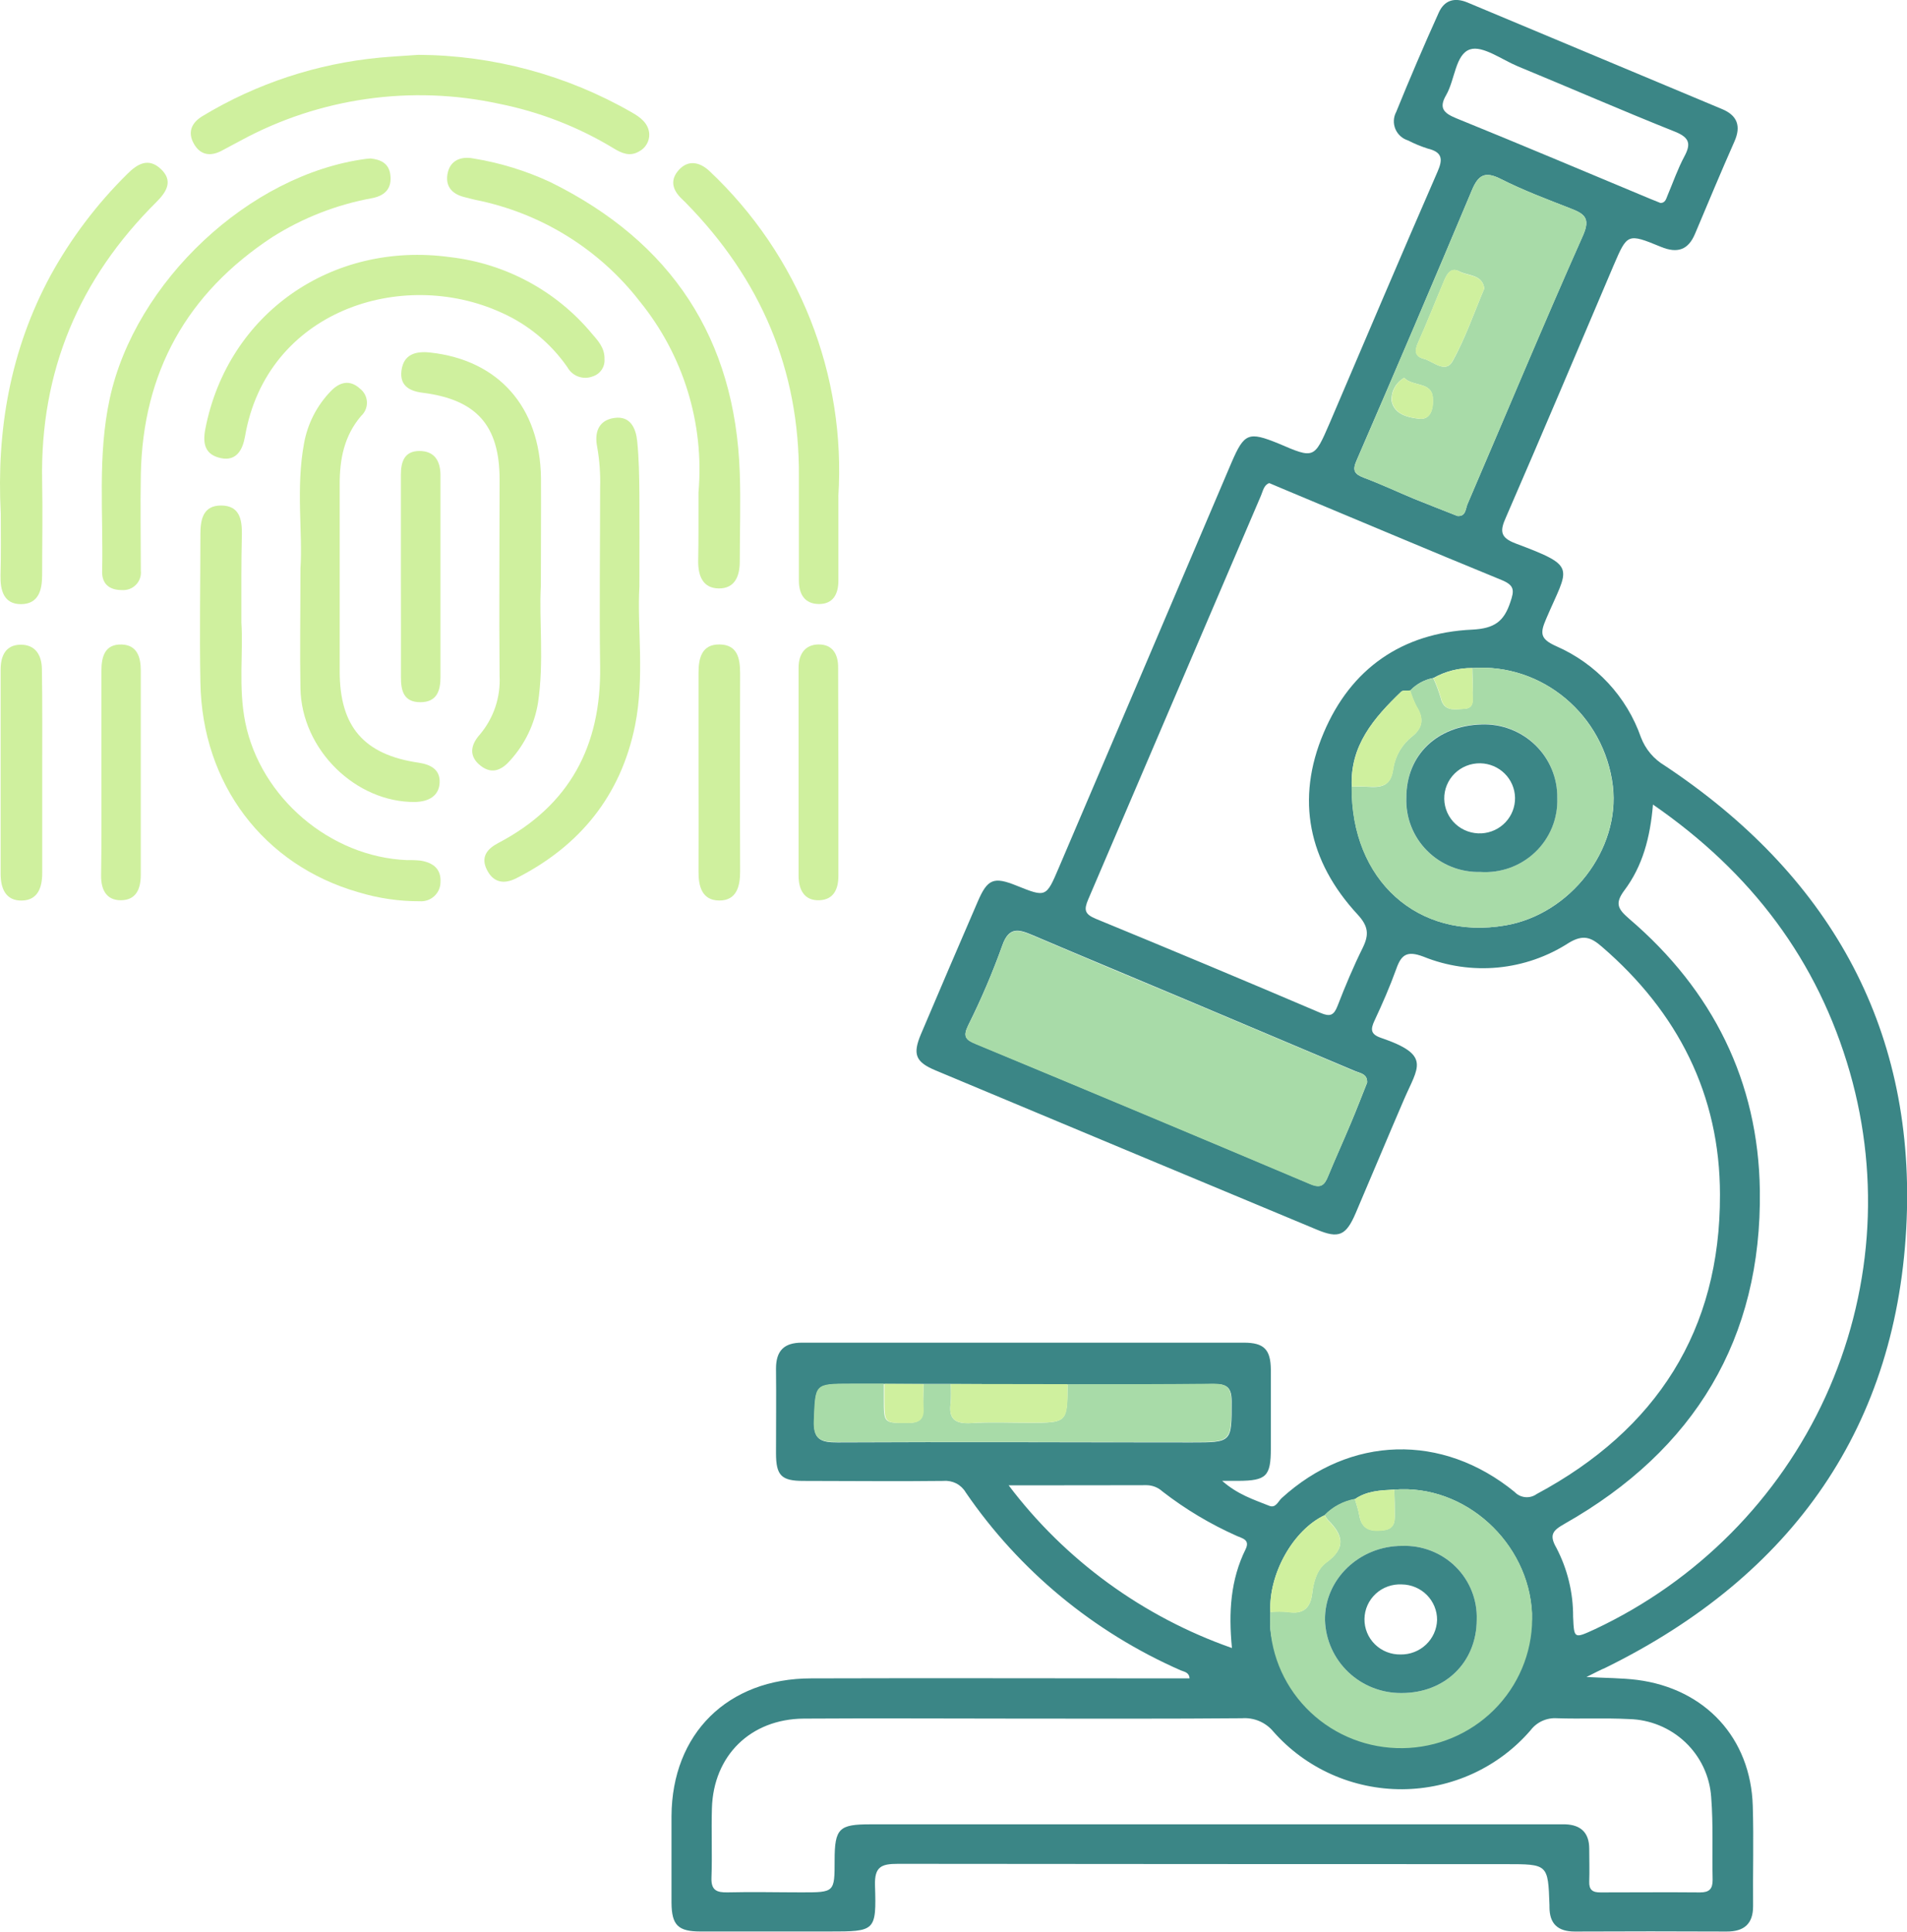<svg width="79" height="80" viewBox="0 0 79 80" fill="none" xmlns="http://www.w3.org/2000/svg">
<g clip-path="url(#clip0_283_754)">
<path d="M65.721 69.451C66.551 69.495 67.185 69.492 67.816 69.57C70.641 69.933 72.529 71.978 72.611 74.795C72.653 76.177 72.611 77.564 72.624 78.942C72.624 79.673 72.254 79.997 71.521 79.992C69.426 79.982 67.332 79.982 65.237 79.992C64.537 79.992 64.189 79.673 64.189 78.979V78.898C64.129 77.201 64.129 77.201 62.374 77.201C53.984 77.201 45.594 77.196 37.204 77.188C36.51 77.188 36.224 77.304 36.248 78.085C36.308 79.987 36.264 79.99 34.344 79.99C32.569 79.99 30.793 79.99 29.02 79.99C28.091 79.99 27.826 79.73 27.818 78.802C27.818 77.605 27.818 76.408 27.818 75.21C27.837 71.802 30.141 69.508 33.606 69.508C38.526 69.492 43.447 69.508 48.37 69.508H49.278C49.265 69.249 49.045 69.233 48.909 69.174C45.303 67.59 42.218 65.037 40.006 61.805C39.914 61.648 39.779 61.52 39.617 61.435C39.455 61.352 39.272 61.315 39.089 61.33C37.154 61.354 35.219 61.33 33.281 61.33C32.37 61.33 32.15 61.107 32.147 60.193C32.147 59.021 32.16 57.86 32.147 56.678C32.147 55.937 32.485 55.605 33.215 55.605C39.326 55.605 45.431 55.605 51.53 55.605C52.363 55.605 52.636 55.887 52.646 56.712C52.646 57.803 52.646 58.894 52.646 59.985C52.646 61.139 52.463 61.32 51.297 61.328H50.63C51.269 61.893 51.939 62.105 52.588 62.364C52.85 62.463 52.947 62.181 53.091 62.046C55.927 59.454 59.743 59.337 62.743 61.786C62.859 61.909 63.015 61.986 63.184 62.002C63.352 62.019 63.521 61.973 63.657 61.875C68.633 59.208 71.27 55.084 71.252 49.475C71.252 45.346 69.508 41.914 66.352 39.2C65.92 38.827 65.595 38.682 64.99 39.047C64.108 39.618 63.099 39.968 62.05 40.068C61.001 40.167 59.943 40.013 58.967 39.618C58.279 39.358 58.048 39.54 57.839 40.136C57.577 40.862 57.268 41.569 56.941 42.267C56.768 42.635 56.781 42.832 57.202 42.979C59.31 43.697 58.745 44.179 58.156 45.548C57.485 47.103 56.828 48.682 56.158 50.247C55.76 51.172 55.461 51.305 54.552 50.924C49.287 48.731 44.023 46.533 38.759 44.33C37.926 43.983 37.801 43.664 38.149 42.834C38.928 40.999 39.713 39.166 40.506 37.334C40.909 36.398 41.168 36.297 42.108 36.676C43.334 37.168 43.337 37.171 43.863 35.935C46.249 30.35 48.636 24.753 51.022 19.144C51.546 17.934 51.722 17.864 52.96 18.366C54.442 19.004 54.442 19.004 55.081 17.527C56.566 14.053 58.04 10.578 59.549 7.117C59.779 6.599 59.758 6.301 59.145 6.153C58.865 6.064 58.592 5.951 58.331 5.816C58.214 5.78 58.105 5.719 58.015 5.637C57.924 5.555 57.852 5.454 57.805 5.341C57.758 5.228 57.737 5.107 57.743 4.985C57.748 4.864 57.781 4.745 57.839 4.637C58.401 3.255 58.987 1.886 59.599 0.531C59.829 0.013 60.248 -0.124 60.798 0.106C64.307 1.575 67.817 3.044 71.328 4.513C71.961 4.772 72.139 5.212 71.851 5.86C71.291 7.125 70.759 8.403 70.222 9.676C69.94 10.352 69.492 10.505 68.806 10.223C67.418 9.652 67.413 9.671 66.842 11C65.362 14.476 63.896 17.954 62.39 21.415C62.128 21.993 62.141 22.265 62.798 22.511C65.373 23.478 64.975 23.467 64.055 25.621C63.794 26.225 63.794 26.461 64.475 26.764C65.289 27.121 66.02 27.64 66.623 28.289C67.225 28.938 67.687 29.703 67.978 30.536C68.163 31.024 68.509 31.436 68.96 31.704C75.703 36.178 79.301 42.435 78.987 50.475C78.649 59.047 74.273 65.249 66.512 69.067C66.305 69.155 66.103 69.259 65.721 69.451ZM39.382 57.315H38.262H36.628H35.258C33.739 57.315 33.789 57.315 33.726 58.837C33.692 59.614 34.001 59.739 34.692 59.736C39.576 59.71 44.46 59.736 49.357 59.736C51.049 59.736 51.022 59.736 51.022 58.033C51.022 57.466 50.831 57.31 50.279 57.318C48.265 57.346 46.254 57.336 44.24 57.339L39.382 57.315ZM56.129 62.085C55.654 62.174 55.217 62.405 54.88 62.748C53.57 63.362 52.549 65.187 52.628 66.75C52.628 66.991 52.609 67.23 52.628 67.468C52.783 68.84 53.464 70.1 54.532 70.987C55.599 71.875 56.97 72.323 58.362 72.238C59.754 72.153 61.059 71.542 62.008 70.531C62.957 69.52 63.477 68.187 63.461 66.807C63.325 63.896 60.698 61.45 57.752 61.691C57.189 61.719 56.618 61.742 56.129 62.085ZM59.384 28.076C59.017 28.144 58.681 28.325 58.425 28.594C58.297 28.61 58.119 28.576 58.043 28.649C56.917 29.73 55.917 30.88 55.998 32.581C55.961 36.448 58.732 38.949 62.364 38.324C65.058 37.863 67.125 35.18 66.816 32.552C66.459 29.613 63.893 27.456 60.997 27.666C60.432 27.658 59.875 27.8 59.384 28.076ZM42.41 71.174C39.372 71.174 36.334 71.154 33.294 71.174C31.087 71.193 29.555 72.709 29.492 74.886C29.463 75.845 29.51 76.804 29.473 77.761C29.455 78.279 29.683 78.38 30.144 78.37C31.165 78.344 32.189 78.37 33.21 78.37C34.575 78.37 34.575 78.37 34.575 77.04C34.575 75.71 34.771 75.552 36.051 75.552H64.365C64.524 75.552 64.687 75.552 64.849 75.552C65.498 75.576 65.834 75.91 65.836 76.558C65.836 77.011 65.852 77.465 65.836 77.916C65.823 78.263 65.97 78.377 66.31 78.372C67.682 78.372 69.055 78.359 70.424 78.372C70.806 78.372 70.948 78.235 70.948 77.854C70.922 76.711 70.979 75.563 70.888 74.425C70.83 73.563 70.449 72.753 69.819 72.155C69.189 71.557 68.356 71.213 67.483 71.193C66.491 71.141 65.493 71.193 64.501 71.159C64.291 71.145 64.081 71.183 63.889 71.27C63.698 71.357 63.532 71.49 63.406 71.657C62.75 72.418 61.935 73.03 61.019 73.451C60.102 73.872 59.104 74.093 58.093 74.099C57.082 74.104 56.082 73.894 55.16 73.482C54.239 73.071 53.418 72.468 52.753 71.714C52.596 71.524 52.395 71.374 52.167 71.277C51.939 71.181 51.691 71.14 51.444 71.159C48.432 71.185 45.421 71.174 42.41 71.174ZM52.581 20.007C52.361 20.082 52.319 20.331 52.237 20.526C49.855 26.098 47.47 31.671 45.083 37.243C44.9 37.671 44.921 37.855 45.398 38.052C48.51 39.331 51.616 40.631 54.715 41.953C55.105 42.116 55.259 42.046 55.409 41.66C55.725 40.844 56.066 40.032 56.456 39.245C56.718 38.708 56.692 38.361 56.239 37.871C54.204 35.67 53.667 33.107 54.833 30.354C55.956 27.69 58.085 26.207 60.994 26.075C61.913 26.028 62.304 25.733 62.566 24.942C62.736 24.45 62.746 24.242 62.202 24.019C59.156 22.773 56.129 21.49 53.089 20.222L52.581 20.007ZM68.476 33.319C68.363 34.688 68.044 35.872 67.292 36.873C66.881 37.425 67.03 37.65 67.496 38.055C70.956 41.012 72.841 44.794 72.904 49.296C72.99 55.431 70.204 60.053 64.82 63.103C64.333 63.38 64.16 63.554 64.475 64.101C64.935 64.982 65.173 65.96 65.168 66.952C65.21 67.87 65.2 67.87 66.072 67.471C70.303 65.482 73.686 62.074 75.619 57.852C77.552 53.629 77.912 48.865 76.633 44.405C75.305 39.781 72.564 36.142 68.476 33.319ZM56.634 44.838C56.655 44.467 56.349 44.447 56.111 44.345C53.816 43.378 51.523 42.409 49.229 41.44C47.081 40.535 44.931 39.644 42.787 38.731C42.216 38.49 41.797 38.353 41.519 39.161C41.115 40.287 40.645 41.388 40.11 42.459C39.88 42.93 40 43.068 40.438 43.236C45.062 45.154 49.68 47.088 54.291 49.037C54.715 49.216 54.869 49.076 55.013 48.723C55.317 47.987 55.647 47.261 55.956 46.525C56.189 45.976 56.409 45.406 56.634 44.838ZM60.374 21.368C60.727 21.399 60.709 21.075 60.79 20.883C62.385 17.172 63.932 13.444 65.577 9.753C65.902 9.02 65.624 8.851 65.053 8.629C64.082 8.25 63.1 7.882 62.173 7.413C61.515 7.079 61.24 7.247 60.976 7.874C59.405 11.619 57.809 15.357 56.189 19.09C56.011 19.499 56.126 19.642 56.498 19.784C57.2 20.043 57.881 20.367 58.572 20.655C59.169 20.899 59.769 21.127 60.374 21.368ZM41.784 61.512C44.127 64.613 47.347 66.958 51.035 68.251C50.889 66.758 50.98 65.418 51.599 64.163C51.795 63.764 51.465 63.71 51.242 63.611C50.141 63.122 49.105 62.503 48.155 61.766C47.978 61.604 47.747 61.511 47.505 61.507C45.654 61.512 43.821 61.512 41.784 61.512ZM68.787 8.406C68.992 8.406 69.023 8.229 69.083 8.087C69.311 7.55 69.502 6.993 69.777 6.48C70.052 5.967 70.002 5.702 69.395 5.456C67.208 4.585 65.048 3.642 62.874 2.745C62.212 2.47 61.424 1.877 60.9 2.045C60.29 2.245 60.277 3.3 59.91 3.935C59.593 4.479 59.811 4.686 60.334 4.901C63.011 5.987 65.671 7.112 68.337 8.224C68.484 8.286 68.633 8.343 68.787 8.406Z" fill="#3B8686"/>
<path d="M28.936 20.386C29.183 17.538 28.311 14.707 26.501 12.48C24.82 10.31 22.401 8.816 19.692 8.276C19.535 8.242 19.381 8.198 19.224 8.159C18.7 8.025 18.438 7.693 18.545 7.169C18.653 6.646 19.087 6.467 19.593 6.56C20.707 6.739 21.79 7.071 22.811 7.548C27.823 10.023 30.46 14.028 30.646 19.587C30.688 20.811 30.646 22.034 30.646 23.255C30.646 23.859 30.442 24.375 29.779 24.369C29.117 24.364 28.92 23.851 28.923 23.242C28.939 22.418 28.936 21.596 28.936 20.386Z" fill="#CFF09E"/>
<path d="M15.353 6.563C15.748 6.607 16.11 6.747 16.17 7.239C16.238 7.781 15.976 8.089 15.442 8.201C13.96 8.468 12.544 9.019 11.276 9.823C7.73 12.153 5.916 15.426 5.834 19.644C5.81 20.974 5.834 22.304 5.834 23.633C5.846 23.739 5.834 23.847 5.799 23.948C5.764 24.049 5.707 24.141 5.632 24.218C5.557 24.295 5.466 24.354 5.365 24.392C5.264 24.43 5.156 24.445 5.048 24.437C4.525 24.437 4.218 24.177 4.231 23.659C4.286 21.275 4.032 18.885 4.546 16.511C5.593 11.669 10.333 7.211 15.175 6.578L15.353 6.563Z" fill="#CFF09E"/>
<path d="M9.999 25.787C10.082 27 9.868 28.465 10.161 29.919C10.795 33.029 13.672 35.491 16.865 35.621C17.053 35.615 17.241 35.622 17.428 35.642C17.951 35.727 18.284 35.994 18.247 36.546C18.245 36.654 18.221 36.761 18.176 36.859C18.131 36.957 18.066 37.045 17.985 37.118C17.905 37.191 17.81 37.247 17.707 37.282C17.604 37.317 17.495 37.332 17.386 37.324C16.526 37.327 15.67 37.201 14.848 36.951C10.92 35.826 8.372 32.467 8.302 28.27C8.262 26.225 8.302 24.175 8.302 22.127C8.302 21.531 8.401 20.933 9.161 20.935C9.92 20.938 10.027 21.503 10.02 22.12C9.991 23.257 9.999 24.401 9.999 25.787Z" fill="#CFF09E"/>
<path d="M25.042 14.873C25.054 15.029 25.012 15.184 24.924 15.314C24.836 15.444 24.706 15.54 24.555 15.588C24.364 15.663 24.153 15.666 23.96 15.596C23.767 15.527 23.606 15.39 23.508 15.212C22.82 14.219 21.869 13.433 20.758 12.941C16.639 11.068 11.046 12.869 10.15 18.074C10.056 18.615 9.802 19.11 9.152 18.973C8.503 18.836 8.382 18.392 8.508 17.755C9.438 12.988 13.745 9.979 18.64 10.648C20.931 10.91 23.032 12.038 24.503 13.797C24.76 14.098 25.055 14.393 25.042 14.873Z" fill="#CFF09E"/>
<path d="M26.488 24.284C26.388 25.963 26.715 28.024 26.307 30.048C25.72 32.941 24.029 35.038 21.376 36.378C20.852 36.637 20.425 36.538 20.166 36.012C19.907 35.486 20.184 35.152 20.64 34.913C23.607 33.358 24.906 30.878 24.861 27.607C24.827 25.131 24.861 22.659 24.861 20.186C24.878 19.628 24.837 19.07 24.741 18.519C24.618 17.921 24.783 17.405 25.448 17.309C26.113 17.213 26.341 17.734 26.396 18.263C26.472 18.999 26.48 19.745 26.488 20.489C26.495 21.632 26.488 22.775 26.488 24.284Z" fill="#CFF09E"/>
<path d="M22.406 24.261C22.325 25.673 22.547 27.404 22.285 29.123C22.14 29.989 21.753 30.797 21.167 31.456C20.832 31.85 20.416 32.106 19.913 31.715C19.41 31.323 19.491 30.852 19.879 30.419C20.451 29.741 20.743 28.873 20.696 27.99C20.672 25.279 20.696 22.568 20.696 19.859C20.696 17.615 19.737 16.544 17.498 16.264C16.946 16.194 16.556 15.961 16.631 15.352C16.718 14.657 17.239 14.536 17.823 14.6C20.656 14.911 22.374 16.855 22.411 19.802C22.419 21.186 22.406 22.568 22.406 24.261Z" fill="#CFF09E"/>
<path d="M0.032 21.275C-0.149 17.807 0.425 14.494 2.095 11.407C2.944 9.862 4.014 8.447 5.272 7.206C5.688 6.788 6.149 6.513 6.665 7.001C7.181 7.488 6.906 7.942 6.482 8.364C3.269 11.555 1.661 15.375 1.745 19.914C1.773 21.21 1.745 22.521 1.745 23.825C1.745 24.447 1.59 25.017 0.872 25.02C0.155 25.023 0.008 24.447 0.021 23.828C0.045 22.977 0.032 22.114 0.032 21.275Z" fill="#CFF09E"/>
<path d="M17.343 2.271C20.444 2.291 23.486 3.112 26.168 4.652C26.527 4.857 26.864 5.101 26.896 5.544C26.903 5.692 26.867 5.839 26.793 5.967C26.719 6.096 26.609 6.201 26.477 6.27C26.1 6.495 25.759 6.35 25.429 6.148C23.963 5.258 22.35 4.631 20.663 4.295C17.035 3.511 13.243 4.05 9.985 5.814L9.199 6.234C8.722 6.493 8.295 6.428 8.028 5.948C7.761 5.469 7.939 5.075 8.398 4.803C10.625 3.458 13.133 2.632 15.73 2.387C16.272 2.338 16.809 2.309 17.343 2.271Z" fill="#CFF09E"/>
<path d="M12.446 23.55C12.548 22.091 12.25 20.222 12.595 18.366C12.74 17.55 13.127 16.795 13.706 16.197C14.072 15.819 14.491 15.712 14.908 16.091C14.994 16.157 15.065 16.241 15.116 16.337C15.166 16.433 15.195 16.538 15.2 16.646C15.205 16.754 15.186 16.862 15.145 16.962C15.103 17.062 15.04 17.152 14.96 17.226C14.256 18.048 14.07 19.017 14.072 20.054C14.072 22.646 14.072 25.217 14.072 27.799C14.072 30.087 15.067 31.253 17.335 31.585C17.859 31.663 18.241 31.881 18.212 32.42C18.184 32.959 17.767 33.197 17.202 33.213C14.74 33.242 12.488 31.046 12.446 28.498C12.42 26.982 12.446 25.466 12.446 23.55Z" fill="#CFF09E"/>
<path d="M34.732 20.559C34.732 22.016 34.732 23.027 34.732 24.038C34.732 24.595 34.52 25.017 33.925 25.015C33.331 25.012 33.095 24.603 33.095 24.043C33.095 22.607 33.095 21.171 33.095 19.735C33.126 15.305 31.508 11.55 28.405 8.393L28.232 8.224C27.852 7.856 27.748 7.447 28.127 7.032C28.507 6.617 28.981 6.7 29.392 7.086C31.223 8.81 32.65 10.91 33.572 13.239C34.494 15.568 34.889 18.068 34.729 20.564L34.732 20.559Z" fill="#CFF09E"/>
<path d="M1.749 32.091C1.749 33.446 1.749 34.804 1.749 36.16C1.749 36.756 1.566 37.285 0.901 37.295C0.236 37.306 0.026 36.795 0.026 36.189C0.026 33.37 0.026 30.553 0.026 27.736C0.026 27.158 0.236 26.7 0.864 26.7C1.493 26.7 1.731 27.166 1.736 27.718C1.76 29.167 1.747 30.629 1.749 32.091Z" fill="#CFF09E"/>
<path d="M28.937 32.021C28.937 30.637 28.937 29.255 28.937 27.874C28.937 27.27 29.062 26.679 29.809 26.689C30.555 26.7 30.66 27.27 30.66 27.887C30.649 30.627 30.649 33.365 30.66 36.1C30.66 36.725 30.505 37.298 29.793 37.293C29.081 37.288 28.931 36.707 28.937 36.087C28.945 34.732 28.937 33.376 28.937 32.021Z" fill="#CFF09E"/>
<path d="M34.732 32.041C34.732 33.449 34.732 34.859 34.732 36.266C34.732 36.831 34.53 37.259 33.946 37.282C33.315 37.308 33.082 36.844 33.082 36.266V27.656C33.082 27.099 33.344 26.692 33.915 26.689C34.486 26.687 34.727 27.088 34.721 27.656C34.721 29.113 34.732 30.58 34.732 32.041Z" fill="#CFF09E"/>
<path d="M4.201 32.016C4.201 30.606 4.201 29.198 4.201 27.788C4.201 27.189 4.345 26.668 5.047 26.692C5.678 26.715 5.832 27.21 5.832 27.773C5.832 30.589 5.832 33.407 5.832 36.225C5.832 36.818 5.636 37.275 5.018 37.282C4.4 37.29 4.18 36.837 4.188 36.246C4.211 34.833 4.201 33.423 4.201 32.016Z" fill="#CFF09E"/>
<path d="M16.607 23.82C16.607 22.441 16.607 21.059 16.607 19.673C16.607 19.136 16.741 18.68 17.372 18.677C18.003 18.675 18.247 19.097 18.247 19.683C18.247 22.47 18.247 25.258 18.247 28.045C18.247 28.602 18.1 29.081 17.414 29.081C16.728 29.081 16.607 28.612 16.61 28.045C16.615 26.635 16.607 25.225 16.607 23.82Z" fill="#CFF09E"/>
<path d="M56.634 44.838C56.409 45.406 56.189 45.976 55.953 46.538C55.645 47.274 55.315 48 55.011 48.736C54.867 49.089 54.712 49.229 54.288 49.05C49.677 47.101 45.06 45.167 40.435 43.249C39.998 43.068 39.877 42.93 40.108 42.471C40.642 41.401 41.112 40.3 41.517 39.175C41.794 38.366 42.213 38.503 42.784 38.744C44.929 39.657 47.079 40.559 49.226 41.453C51.523 42.419 53.818 43.387 56.108 44.358C56.349 44.447 56.653 44.467 56.634 44.838Z" fill="#A8DBA8"/>
<path d="M60.373 21.368C59.769 21.127 59.169 20.899 58.575 20.655C57.883 20.367 57.202 20.054 56.501 19.784C56.129 19.642 56.013 19.499 56.191 19.09C57.805 15.357 59.4 11.619 60.978 7.874C61.24 7.247 61.518 7.079 62.175 7.413C63.105 7.882 64.087 8.25 65.056 8.629C65.621 8.851 65.899 9.02 65.579 9.753C63.94 13.444 62.387 17.172 60.792 20.883C60.709 21.078 60.727 21.399 60.373 21.368ZM61.489 11.949C61.408 11.355 60.816 11.43 60.46 11.241C60.104 11.052 59.936 11.353 59.821 11.633C59.462 12.483 59.124 13.346 58.747 14.188C58.596 14.525 58.614 14.769 58.988 14.862C59.363 14.955 59.884 15.497 60.185 14.945C60.703 13.999 61.06 12.965 61.489 11.949ZM58.169 15.648C58.003 15.742 57.867 15.879 57.775 16.044C57.682 16.21 57.638 16.397 57.645 16.586C57.742 17.174 58.365 17.301 58.813 17.343C59.337 17.389 59.386 16.778 59.352 16.448C59.295 15.808 58.535 16.018 58.169 15.648Z" fill="#A8DBA8"/>
<path d="M60.992 27.666C63.888 27.456 66.454 29.613 66.81 32.552C67.124 35.18 65.058 37.863 62.358 38.324C58.726 38.949 55.956 36.448 55.992 32.581C56.205 32.569 56.419 32.569 56.632 32.581C57.2 32.622 57.621 32.581 57.716 31.834C57.797 31.306 58.078 30.828 58.501 30.497C58.967 30.126 58.975 29.719 58.677 29.253C58.57 29.043 58.483 28.824 58.415 28.599C58.671 28.331 59.006 28.149 59.373 28.081C59.497 28.346 59.601 28.62 59.682 28.9C59.811 29.478 60.245 29.374 60.638 29.356C61.102 29.338 60.992 28.973 60.999 28.701C61.02 28.358 60.999 28.014 60.992 27.666ZM61.324 36.111C61.743 36.139 62.163 36.078 62.557 35.935C62.951 35.791 63.31 35.566 63.61 35.276C63.911 34.986 64.146 34.636 64.301 34.25C64.456 33.864 64.526 33.449 64.508 33.034C64.515 32.627 64.438 32.222 64.281 31.846C64.125 31.469 63.893 31.128 63.599 30.843C63.305 30.558 62.955 30.335 62.571 30.188C62.187 30.041 61.777 29.974 61.366 29.989C59.533 30.046 58.266 31.241 58.258 33.021C58.239 33.427 58.305 33.833 58.452 34.212C58.599 34.592 58.823 34.937 59.111 35.227C59.399 35.517 59.744 35.745 60.125 35.897C60.505 36.049 60.914 36.122 61.324 36.111Z" fill="#A8DBA8"/>
<path d="M57.76 61.691C60.706 61.45 63.332 63.896 63.468 66.807C63.525 68.212 63.023 69.582 62.071 70.625C61.119 71.668 59.793 72.301 58.375 72.388C56.958 72.475 55.562 72.01 54.488 71.091C53.413 70.172 52.744 68.874 52.624 67.473C52.606 67.235 52.624 66.996 52.624 66.755C52.866 66.734 53.108 66.734 53.35 66.755C53.986 66.869 54.29 66.595 54.361 65.978C54.416 65.488 54.567 64.98 54.95 64.702C55.793 64.093 55.628 63.544 55.002 62.937C54.953 62.875 54.91 62.807 54.876 62.735C55.214 62.392 55.65 62.161 56.126 62.072C56.188 62.3 56.272 62.523 56.311 62.753C56.408 63.337 56.783 63.435 57.299 63.373C57.856 63.308 57.773 62.904 57.778 62.543C57.781 62.269 57.765 61.978 57.76 61.691ZM58.069 70.114C59.868 70.114 61.172 68.839 61.174 67.077C61.188 66.672 61.118 66.268 60.969 65.891C60.819 65.514 60.592 65.172 60.303 64.885C60.013 64.599 59.668 64.374 59.287 64.225C58.906 64.077 58.499 64.007 58.09 64.021C56.311 64.021 54.861 65.413 54.889 67.097C54.914 67.912 55.261 68.685 55.856 69.249C56.45 69.814 57.245 70.124 58.069 70.114Z" fill="#A8DBA8"/>
<path d="M38.261 57.318H39.382C39.401 57.582 39.401 57.847 39.382 58.111C39.285 58.795 39.597 58.974 40.241 58.935C41.026 58.886 41.843 58.922 42.642 58.922C44.213 58.922 44.213 58.922 44.226 57.326C46.24 57.326 48.251 57.326 50.265 57.305C50.818 57.305 51.006 57.453 51.009 58.02C51.009 59.723 51.035 59.723 49.343 59.723C44.459 59.723 39.576 59.71 34.679 59.723C33.987 59.723 33.678 59.609 33.712 58.824C33.775 57.305 33.726 57.302 35.244 57.302H36.614C36.614 57.515 36.614 57.725 36.614 57.938C36.614 58.959 36.614 58.93 37.62 58.928C38.143 58.928 38.272 58.72 38.237 58.264C38.237 57.953 38.258 57.637 38.261 57.318Z" fill="#A8DBA8"/>
<path d="M44.227 57.323C44.227 58.92 44.227 58.92 42.643 58.92C41.844 58.92 41.04 58.884 40.242 58.933C39.597 58.972 39.286 58.793 39.383 58.109C39.402 57.844 39.402 57.579 39.383 57.315L44.227 57.323Z" fill="#CFF09E"/>
<path d="M54.876 62.748C54.91 62.82 54.953 62.888 55.002 62.95C55.628 63.557 55.788 64.106 54.95 64.715C54.567 64.993 54.426 65.493 54.361 65.991C54.29 66.594 53.986 66.869 53.35 66.768C53.108 66.747 52.866 66.747 52.624 66.768C52.546 65.187 53.57 63.362 54.876 62.748Z" fill="#CFF09E"/>
<path d="M58.425 28.594C58.493 28.819 58.58 29.038 58.687 29.247C58.985 29.722 58.977 30.121 58.511 30.491C58.088 30.823 57.808 31.301 57.726 31.829C57.632 32.588 57.202 32.606 56.642 32.575C56.429 32.564 56.215 32.564 56.003 32.575C55.922 30.875 56.922 29.724 58.048 28.643C58.119 28.576 58.297 28.61 58.425 28.594Z" fill="#CFF09E"/>
<path d="M38.261 57.318C38.261 57.637 38.238 57.953 38.261 58.269C38.295 58.725 38.157 58.93 37.643 58.933C36.64 58.933 36.643 58.964 36.638 57.943C36.638 57.73 36.638 57.52 36.638 57.308L38.261 57.318Z" fill="#CFF09E"/>
<path d="M57.76 61.691C57.76 61.978 57.781 62.269 57.778 62.556C57.778 62.917 57.857 63.321 57.299 63.386C56.775 63.448 56.409 63.349 56.312 62.766C56.273 62.536 56.189 62.313 56.126 62.085C56.618 61.742 57.189 61.719 57.76 61.691Z" fill="#CFF09E"/>
<path d="M60.992 27.666C60.992 28.014 61.02 28.358 61.01 28.703C61.01 28.962 61.112 29.341 60.649 29.359C60.256 29.377 59.821 29.481 59.693 28.903C59.611 28.622 59.508 28.348 59.384 28.084C59.873 27.806 60.428 27.662 60.992 27.666Z" fill="#CFF09E"/>
<path d="M61.489 11.949C61.06 12.965 60.704 13.999 60.18 14.945C59.879 15.497 59.379 14.963 58.983 14.862C58.588 14.761 58.59 14.525 58.742 14.188C59.119 13.346 59.457 12.483 59.816 11.633C59.934 11.353 60.099 11.037 60.455 11.241C60.811 11.446 61.408 11.355 61.489 11.949Z" fill="#CFF09E"/>
<path d="M58.169 15.648C58.535 16.018 59.295 15.808 59.363 16.448C59.397 16.778 59.342 17.389 58.823 17.343C58.376 17.301 57.752 17.174 57.655 16.586C57.647 16.398 57.69 16.212 57.781 16.046C57.871 15.881 58.005 15.743 58.169 15.648Z" fill="#CFF09E"/>
<path d="M61.324 36.111C60.915 36.121 60.508 36.049 60.129 35.897C59.749 35.746 59.405 35.519 59.118 35.23C58.831 34.942 58.606 34.598 58.459 34.22C58.311 33.843 58.244 33.439 58.26 33.034C58.26 31.253 59.546 30.059 61.369 30.002C61.78 29.986 62.19 30.054 62.574 30.201C62.958 30.348 63.307 30.571 63.601 30.856C63.895 31.141 64.128 31.482 64.284 31.859C64.441 32.236 64.518 32.64 64.511 33.047C64.527 33.462 64.455 33.874 64.299 34.26C64.143 34.644 63.908 34.993 63.607 35.282C63.306 35.571 62.948 35.794 62.555 35.937C62.161 36.079 61.742 36.139 61.324 36.111ZM61.324 31.611C61.127 31.608 60.931 31.643 60.748 31.716C60.565 31.789 60.399 31.898 60.259 32.036C60.12 32.174 60.01 32.338 59.936 32.519C59.862 32.7 59.826 32.894 59.83 33.09C59.834 33.285 59.877 33.477 59.958 33.656C60.038 33.834 60.154 33.994 60.299 34.127C60.444 34.26 60.614 34.362 60.799 34.428C60.985 34.494 61.182 34.523 61.379 34.512C61.758 34.49 62.114 34.325 62.371 34.049C62.629 33.774 62.769 33.41 62.762 33.035C62.755 32.66 62.601 32.302 62.333 32.036C62.065 31.771 61.703 31.618 61.324 31.611Z" fill="#3B8686"/>
<path d="M58.069 70.114C57.245 70.124 56.451 69.814 55.856 69.249C55.262 68.685 54.915 67.912 54.89 67.097C54.861 65.413 56.312 64.016 58.09 64.021C58.499 64.007 58.907 64.077 59.287 64.225C59.668 64.374 60.014 64.599 60.303 64.885C60.593 65.172 60.819 65.514 60.969 65.891C61.119 66.268 61.189 66.672 61.175 67.077C61.172 68.839 59.868 70.114 58.069 70.114ZM59.533 67.09C59.536 66.703 59.383 66.331 59.11 66.055C58.836 65.779 58.462 65.621 58.072 65.617C57.875 65.607 57.677 65.635 57.492 65.702C57.306 65.768 57.136 65.871 56.992 66.004C56.847 66.138 56.731 66.298 56.651 66.477C56.571 66.655 56.528 66.848 56.525 67.043C56.522 67.239 56.558 67.433 56.633 67.614C56.707 67.795 56.818 67.959 56.958 68.097C57.098 68.234 57.264 68.343 57.448 68.415C57.631 68.487 57.827 68.522 58.025 68.518C58.415 68.523 58.792 68.377 59.074 68.109C59.357 67.842 59.521 67.476 59.533 67.09Z" fill="#3B8686"/>
</g>
<defs>
<clipPath id="clip0_283_754">
<rect width="79" height="80" fill="white"/>
</clipPath>
</defs>
</svg>
